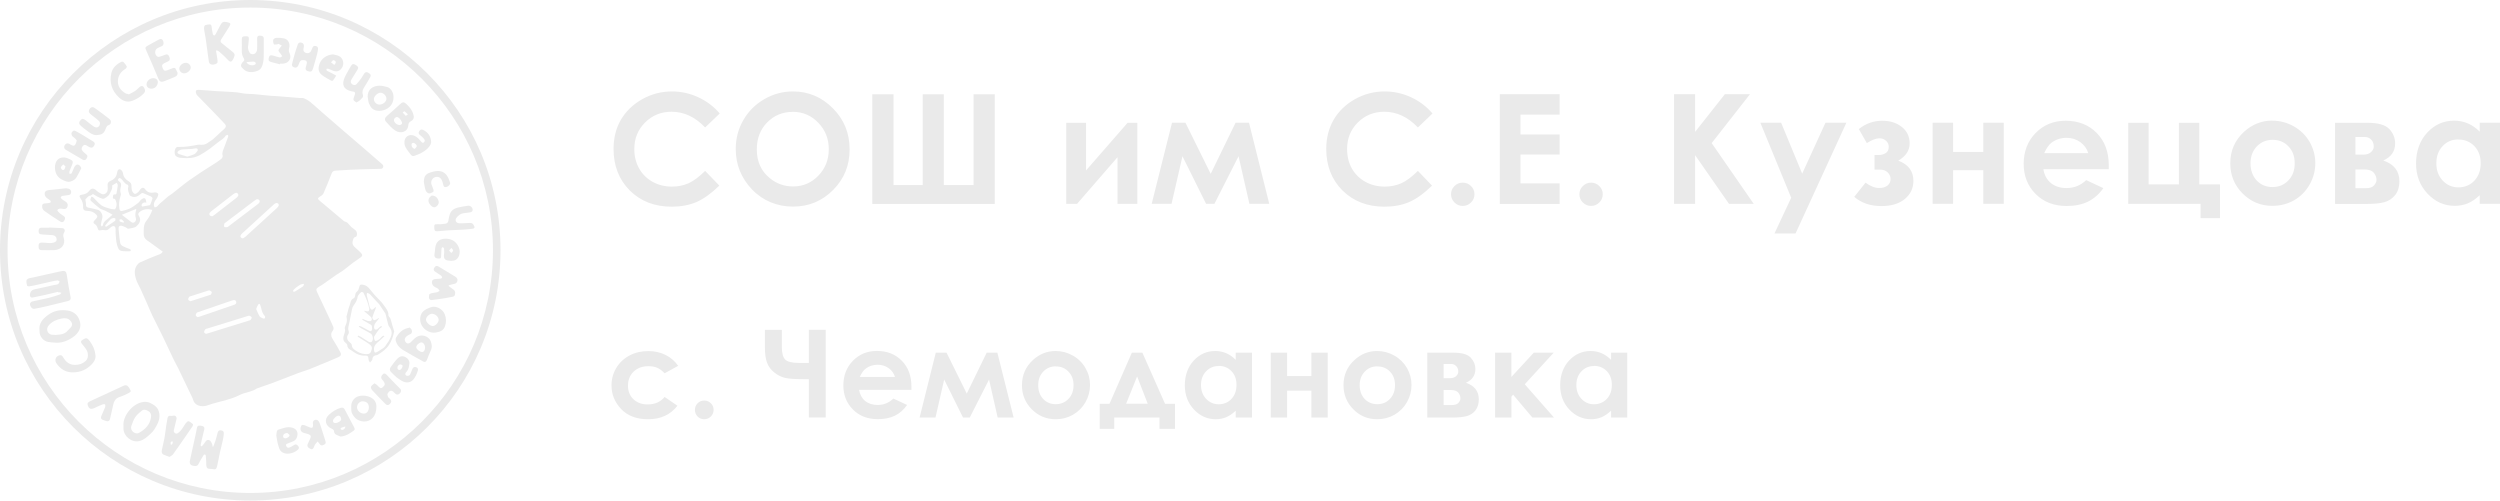 <?xml version="1.0" encoding="UTF-8"?>
<svg id="_Слой_2" data-name="Слой 2" xmlns="http://www.w3.org/2000/svg" viewBox="0 0 327.56 65.59">
  <defs>
    <style>
      .cls-1 {
        fill: #eaeaea;
        stroke-width: 0px;
      }
    </style>
  </defs>
  <g id="_Слой_1-2" data-name="Слой 1">
    <g>
      <path class="cls-1" d="M32.79.99c17.54,0,31.8,14.27,31.8,31.8s-14.27,31.8-31.8,31.8S.99,50.33.99,32.79,15.26.99,32.79.99M32.79,0C14.68,0,0,14.68,0,32.79s14.68,32.79,32.79,32.79,32.79-14.68,32.79-32.79S50.9,0,32.79,0h0Z"/>
      <path class="cls-1" d="M94.3,14.87l-1.91,1.83c-1.3-1.37-2.77-2.06-4.39-2.06-1.38,0-2.54.47-3.48,1.41-.94.94-1.41,2.09-1.41,3.47,0,.96.21,1.81.63,2.55.41.74,1,1.32,1.76,1.75.77.42,1.61.63,2.54.63.8,0,1.52-.15,2.18-.44.66-.3,1.38-.84,2.17-1.62l1.86,1.93c-1.07,1.04-2.07,1.75-3.01,2.16-.95.4-2.02.6-3.24.6-2.23,0-4.06-.71-5.48-2.12-1.42-1.42-2.13-3.24-2.13-5.45,0-1.43.32-2.71.96-3.82.66-1.11,1.58-2.01,2.79-2.69,1.21-.68,2.51-1.02,3.9-1.02,1.19,0,2.33.25,3.42.75,1.1.5,2.05,1.21,2.84,2.14ZM103.89,11.98c2.03,0,3.78.74,5.24,2.21,1.46,1.47,2.19,3.26,2.19,5.38s-.72,3.87-2.16,5.32c-1.44,1.45-3.19,2.18-5.25,2.18s-3.94-.75-5.37-2.24c-1.42-1.49-2.14-3.26-2.14-5.31,0-1.37.33-2.64,1-3.79.66-1.15,1.57-2.06,2.73-2.73,1.17-.68,2.42-1.02,3.76-1.02ZM103.86,14.66c-1.32,0-2.44.46-3.35,1.39-.9.92-1.35,2.1-1.35,3.53,0,1.59.57,2.85,1.71,3.77.88.72,1.9,1.08,3.04,1.08,1.3,0,2.4-.47,3.31-1.41s1.37-2.09,1.37-3.47-.46-2.52-1.38-3.47c-.91-.95-2.03-1.43-3.35-1.43ZM120.9,24.25v-11.9h2.76v11.9h3.9v-11.9h2.78v14.37h-16.05v-14.37h2.78v11.9h3.83ZM141.12,26.71h-1.42v-10.62h2.6v6.24l5.44-6.24h1.28v10.62h-2.6v-6.11l-5.3,6.11ZM158.63,22.78l3.26-6.7h1.76l2.65,10.62h-2.6l-1.42-6.23-3.16,6.23h-1.1l-3.09-6.23-1.43,6.23h-2.6l2.66-10.62h1.76l3.31,6.7ZM187.69,14.87l-1.91,1.83c-1.31-1.37-2.77-2.06-4.4-2.06-1.37,0-2.53.47-3.48,1.41-.93.94-1.4,2.09-1.4,3.47,0,.96.21,1.81.62,2.55.42.74,1.01,1.32,1.77,1.75.76.42,1.61.63,2.54.63.79,0,1.52-.15,2.18-.44.66-.3,1.38-.84,2.17-1.62l1.85,1.93c-1.06,1.04-2.06,1.75-3.01,2.16-.94.4-2.02.6-3.23.6-2.23,0-4.06-.71-5.49-2.12-1.42-1.42-2.13-3.24-2.13-5.45,0-1.43.33-2.71.97-3.82.65-1.11,1.58-2.01,2.78-2.69,1.21-.68,2.52-1.02,3.91-1.02,1.18,0,2.32.25,3.42.75s2.05,1.21,2.84,2.14ZM191.65,23.93c.43,0,.79.15,1.09.45.3.29.45.65.45,1.07s-.15.78-.45,1.08c-.3.3-.66.45-1.09.45s-.78-.15-1.08-.45c-.3-.3-.45-.66-.45-1.08s.15-.78.45-1.07c.3-.3.66-.45,1.08-.45ZM196.51,12.34h7.84v2.68h-5.13v2.6h5.13v2.63h-5.13v3.78h5.13v2.69h-7.84v-14.37ZM208.47,23.93c.42,0,.78.15,1.08.45.3.29.45.65.45,1.07s-.15.78-.45,1.08c-.3.3-.66.45-1.08.45s-.78-.15-1.08-.45c-.3-.3-.45-.66-.45-1.08s.15-.78.45-1.07c.3-.3.66-.45,1.08-.45ZM219.34,12.34h2.76v4.94l3.9-4.94h3.29l-5.02,6.41,5.51,7.96h-3.24l-4.44-6.38v6.38h-2.76v-14.37ZM230.65,16.08h2.72l2.76,6.67,3.05-6.67h2.74l-6.66,14.51h-2.76l2.19-4.68-4.04-9.83ZM245.61,22.21v-1.9h.52c.36,0,.67-.08.94-.25.27-.17.4-.44.4-.82,0-.33-.12-.59-.36-.8-.23-.21-.52-.32-.87-.32-.43,0-.98.21-1.64.63l-1.05-1.84c.91-.73,1.94-1.09,3.06-1.09,1.04,0,1.89.27,2.57.81.68.53,1.03,1.26,1.03,2.17s-.5,1.67-1.49,2.25c1.32.49,1.98,1.37,1.98,2.65,0,.95-.37,1.74-1.11,2.36s-1.77.94-3.07.94c-1.44,0-2.63-.4-3.57-1.21l1.48-1.86c.63.47,1.23.7,1.79.7.46,0,.82-.11,1.09-.32.26-.22.4-.5.4-.85s-.13-.62-.38-.87-.59-.37-1.03-.37h-.69ZM255.9,19.91h3.96v-3.83h2.68v10.62h-2.68v-4.4h-3.96v4.4h-2.68v-10.62h2.68v3.83ZM276.29,22.17h-8.56c.12.76.45,1.36.98,1.81.54.44,1.23.66,2.06.66,1,0,1.85-.35,2.57-1.04l2.25,1.05c-.56.79-1.23,1.38-2.02,1.77-.78.38-1.7.57-2.78.57-1.67,0-3.02-.52-4.07-1.57-1.05-1.05-1.57-2.37-1.57-3.96s.52-2.97,1.56-4.03c1.05-1.07,2.36-1.61,3.94-1.61,1.67,0,3.03.54,4.08,1.61,1.05,1.07,1.57,2.48,1.57,4.24v.51ZM273.61,20.07c-.17-.59-.52-1.07-1.04-1.45-.52-.37-1.11-.56-1.8-.56-.74,0-1.39.21-1.95.62-.35.26-.68.72-.98,1.38h5.77ZM278.85,26.71v-10.62h2.67v8.07h3.97v-8.07h2.67v8.07h2.71v4.42h-2.54v-1.87h-9.48ZM297.72,15.81c1.01,0,1.95.25,2.83.75.88.5,1.57,1.18,2.07,2.04.49.86.74,1.79.74,2.78s-.25,1.94-.75,2.81-1.17,1.56-2.03,2.05c-.86.49-1.81.73-2.85.73-1.52,0-2.82-.54-3.9-1.62-1.08-1.09-1.61-2.41-1.61-3.95,0-1.66.61-3.04,1.82-4.15,1.07-.96,2.3-1.45,3.68-1.45ZM297.76,18.32c-.82,0-1.51.29-2.07.87-.54.57-.82,1.31-.82,2.21s.27,1.67.81,2.25c.55.57,1.24.86,2.07.86s1.53-.29,2.08-.87c.56-.58.83-1.32.83-2.24s-.27-1.65-.82-2.22c-.54-.57-1.23-.86-2.08-.86ZM305.95,26.71v-10.62h4.26c1.4,0,2.35.28,2.86.83.5.55.75,1.17.75,1.87,0,1.04-.52,1.78-1.55,2.24,1.41.48,2.11,1.39,2.11,2.72,0,.72-.18,1.32-.55,1.8-.37.47-.85.78-1.42.94-.56.16-1.36.23-2.38.23h-4.08ZM308.62,20.26h1.03c.43,0,.77-.11,1-.32.24-.22.37-.47.37-.73,0-.4-.12-.71-.35-.93-.22-.22-.49-.33-.81-.33h-.34s-.9,0-.9,0v2.3ZM308.62,24.66h1.34c.52,0,.89-.12,1.09-.36.22-.25.33-.49.33-.72,0-.34-.12-.66-.36-.95-.24-.29-.67-.43-1.28-.43h-1.12v2.46ZM324.9,16.08h2.66v10.62h-2.66v-1.12c-.52.49-1.04.85-1.57,1.07-.52.21-1.09.32-1.7.32-1.37,0-2.56-.53-3.56-1.59-1.01-1.07-1.51-2.39-1.51-3.97s.49-2.99,1.46-4.03c.97-1.05,2.15-1.57,3.53-1.57.64,0,1.24.12,1.8.36.56.24,1.08.6,1.55,1.08v-1.17ZM322.1,18.27c-.83,0-1.52.29-2.06.88-.55.58-.82,1.32-.82,2.24s.27,1.67.83,2.27c.56.59,1.24.89,2.06.89s1.53-.29,2.09-.87c.55-.59.83-1.35.83-2.29s-.28-1.67-.83-2.25c-.56-.57-1.25-.86-2.1-.86ZM88.86,47.93l-1.78.98c-.33-.35-.66-.59-.99-.73-.32-.14-.7-.2-1.14-.2-.79,0-1.44.24-1.94.72-.48.47-.73,1.08-.73,1.83s.24,1.32.71,1.77c.48.46,1.1.69,1.87.69.95,0,1.69-.33,2.22-.98l1.68,1.15c-.91,1.18-2.19,1.77-3.85,1.77-1.5,0-2.67-.44-3.52-1.33-.84-.89-1.27-1.92-1.27-3.11,0-.82.21-1.58.62-2.27.41-.69.99-1.24,1.72-1.63.74-.4,1.57-.59,2.48-.59.84,0,1.6.17,2.27.51.67.33,1.22.81,1.65,1.43ZM92.27,52.48c.34,0,.63.12.87.36.24.23.36.52.36.86s-.12.63-.36.87c-.24.24-.53.36-.87.36s-.63-.12-.87-.36c-.23-.24-.35-.53-.35-.87s.12-.62.35-.86c.24-.24.53-.36.87-.36ZM105.98,49.68h-.73c-1.06,0-1.84-.05-2.35-.16-.5-.11-.97-.34-1.43-.7-.46-.36-.78-.79-.97-1.3-.19-.51-.28-1.18-.28-2.02v-2.28h2.22v2.24c0,.78.14,1.33.42,1.63s.88.46,1.79.46h1.33v-4.34h2.21v11.49h-2.21v-5.03ZM119.41,51.08h-6.85c.1.6.36,1.09.79,1.45.43.35.98.53,1.65.53.79,0,1.48-.28,2.05-.84l1.8.84c-.45.64-.98,1.11-1.61,1.41-.62.3-1.37.45-2.23.45-1.33,0-2.42-.42-3.25-1.26-.84-.84-1.26-1.9-1.26-3.16s.41-2.37,1.25-3.23c.84-.86,1.89-1.29,3.15-1.29,1.33,0,2.42.43,3.26,1.29.84.85,1.26,1.98,1.26,3.39v.41ZM117.27,49.4c-.14-.47-.42-.86-.83-1.16-.42-.3-.9-.45-1.44-.45-.6,0-1.12.17-1.56.5-.29.21-.55.58-.79,1.1h4.62ZM126.67,51.57l2.61-5.36h1.4l2.13,8.5h-2.09l-1.13-4.98-2.53,4.98h-.88l-2.47-4.98-1.14,4.98h-2.08l2.12-8.5h1.41l2.65,5.36ZM138.31,45.99c.8,0,1.55.2,2.26.6.71.4,1.26.95,1.65,1.63.4.69.6,1.43.6,2.23s-.2,1.55-.6,2.25c-.4.7-.94,1.24-1.63,1.64-.69.39-1.44.59-2.27.59-1.22,0-2.26-.43-3.13-1.3-.86-.87-1.29-1.92-1.29-3.16,0-1.33.49-2.43,1.46-3.32.86-.77,1.84-1.16,2.95-1.16ZM138.34,48c-.66,0-1.21.23-1.66.7-.43.46-.65,1.05-.65,1.77s.21,1.34.65,1.8c.43.46.99.69,1.65.69s1.22-.23,1.67-.7c.44-.46.66-1.06.66-1.79s-.22-1.32-.66-1.77c-.43-.46-.98-.69-1.66-.69ZM145.99,54.71v1.48h-1.9v-3.28h1.28l2.93-6.7h1.38l2.97,6.7h1.3v3.28h-2.03v-1.48h-5.93ZM150.38,52.9l-1.39-3.58-1.44,3.58h2.83ZM161.91,46.21h2.13v8.5h-2.13v-.9c-.42.4-.84.68-1.26.86-.41.17-.87.26-1.36.26-1.1,0-2.05-.42-2.85-1.27-.8-.85-1.2-1.91-1.2-3.18s.39-2.39,1.16-3.23c.78-.84,1.72-1.26,2.83-1.26.51,0,.99.1,1.44.29.45.19.86.48,1.24.87v-.94ZM159.67,47.96c-.66,0-1.21.23-1.65.7-.44.46-.66,1.06-.66,1.79s.23,1.34.67,1.81c.45.47,1,.71,1.65.71s1.23-.23,1.67-.7c.44-.47.66-1.08.66-1.84s-.22-1.34-.66-1.8c-.44-.46-1-.69-1.68-.69ZM168.64,49.27h3.18v-3.06h2.14v8.5h-2.14v-3.52h-3.18v3.52h-2.14v-8.5h2.14v3.06ZM180.43,45.99c.81,0,1.56.2,2.26.6.71.4,1.26.95,1.66,1.63.39.69.59,1.43.59,2.23s-.2,1.55-.6,2.25c-.4.7-.94,1.24-1.63,1.64-.68.39-1.44.59-2.27.59-1.22,0-2.26-.43-3.12-1.3-.86-.87-1.29-1.92-1.29-3.16,0-1.33.48-2.43,1.46-3.32.85-.77,1.83-1.16,2.94-1.16ZM180.46,48c-.66,0-1.21.23-1.65.7-.44.46-.66,1.05-.66,1.77s.22,1.34.65,1.8c.44.46.99.69,1.66.69s1.22-.23,1.66-.7c.44-.46.66-1.06.66-1.79s-.21-1.32-.65-1.77c-.43-.46-.99-.69-1.67-.69ZM187.01,54.71v-8.5h3.42c1.12,0,1.88.22,2.28.66.4.44.6.93.6,1.49,0,.83-.41,1.42-1.24,1.79,1.13.39,1.69,1.11,1.69,2.18,0,.58-.15,1.06-.44,1.44-.3.38-.68.62-1.14.75-.45.12-1.09.19-1.9.19h-3.27ZM189.15,49.55h.82c.35,0,.62-.09.81-.26.19-.18.29-.37.29-.59,0-.32-.1-.57-.28-.74-.18-.18-.4-.27-.65-.27h-.27s-.72,0-.72,0v1.84ZM189.15,53.07h1.07c.42,0,.71-.1.88-.29.17-.2.25-.39.25-.58,0-.28-.09-.53-.28-.76-.19-.23-.53-.34-1.03-.34h-.89v1.97ZM195.89,46.21h2.14v3.18l2.93-3.18h2.61l-3.79,4.14,3.83,4.36h-2.83l-2.53-3-.22.27v2.73h-2.14v-8.5ZM211.09,46.21h2.12v8.5h-2.12v-.9c-.42.4-.84.68-1.26.86-.42.17-.87.26-1.36.26-1.1,0-2.05-.42-2.85-1.27-.8-.85-1.2-1.91-1.2-3.18s.38-2.39,1.16-3.23c.78-.84,1.72-1.26,2.83-1.26.51,0,.99.1,1.44.29.44.19.86.48,1.24.87v-.94ZM208.85,47.96c-.66,0-1.21.23-1.65.7-.44.46-.66,1.06-.66,1.79s.22,1.34.67,1.81c.44.47.99.71,1.64.71s1.23-.23,1.68-.7c.44-.47.66-1.08.66-1.84s-.22-1.34-.66-1.8c-.45-.46-1.01-.69-1.68-.69Z"/>
      <g>
        <path class="cls-1" d="M21.35,32.99c-.55-.4-1.1-.8-1.65-1.2-.15-.1-.3-.19-.44-.3-.28-.21-.44-.48-.43-.85.01-.52-.05-1.05.23-1.53.12-.2.28-.38.41-.58.13-.21.23-.43.34-.66.06-.12.1-.24.15-.37-.56-.16-1.09-.13-1.58.21-.24.16-.34.34-.18.59.37.56.04,1.01-.3,1.33-.25.24-.72.27-1.1.34-.1.02-.23-.16-.36-.2-.23-.09-.5-.24-.7-.19-.26.07-.21.4-.18.63.05.54.09,1.08.19,1.61.08.42.51.49.83.65.15.07.32.11.47.18.05.03.1.11.1.17,0,.03-.09.1-.14.1-.36,0-.73.02-1.08-.04-.41-.07-.5-.49-.59-.79-.14-.47-.14-.99-.19-1.49-.02-.2.01-.4,0-.6-.03-.38-.25-.49-.57-.27-.1.07-.2.15-.29.24-.18.2-.39.23-.65.18-.14-.03-.3-.02-.44.02-.19.06-.31.02-.37-.17-.08-.28-.19-.53-.46-.68-.16-.09-.14-.24-.04-.37.11-.14.26-.26.36-.41.05-.07.08-.21.04-.27-.32-.45-.77-.63-1.31-.64-.38,0-.55-.16-.53-.53.02-.41-.1-.76-.33-1.09-.23-.33-.16-.46.23-.51.37-.05.69-.2.92-.51.27-.36.58-.36.91-.04.21.2.47.36.74.48.27.11.64-.11.72-.41.05-.18.06-.39.03-.58-.06-.43.05-.61.47-.79.49-.2.72-.62.79-1.12.03-.21.12-.34.3-.36.1,0,.23.12.31.21.07.09.13.22.14.33.06.49.34.81.75,1.05.25.15.38.34.36.65-.01.21.02.44.1.63.06.15.21.34.34.36.14.02.32-.13.45-.24.11-.09.17-.25.27-.36.21-.24.44-.27.62-.02.33.48.76.53,1.28.43.13-.03.32.05.42.15.06.06.01.26-.03.37-.06.15-.14.29-.24.41-.24.3-.37.62-.19,1.02.36.02.48-.32.7-.49.14-.12.28-.24.42-.36.16-.14.32-.28.48-.42.06-.05.11-.11.17-.15.18-.13.36-.24.54-.37.54-.42,1.07-.85,1.61-1.28.19-.15.39-.3.59-.44.53-.37,1.07-.74,1.61-1.1.56-.37,1.14-.73,1.71-1.09.31-.2.62-.4.9-.63.11-.09.23-.3.2-.41-.13-.43.07-.77.21-1.14.17-.45.34-.89.5-1.35.03-.07,0-.17-.02-.26-.09.02-.17.04-.26.07,0,0-.02,0-.02.02-.24.38-.61.59-.96.84-.39.28-.75.61-1.14.89-.41.29-.84.58-1.28.82-.34.18-.71.32-1.09.37-.48.06-.97.04-1.46,0-.2-.01-.42-.1-.59-.22-.28-.2-.23-.97.06-1.16.06-.04.14-.05.21-.05.87.04,1.72-.12,2.57-.28.14-.03.29-.02.43,0,.41.04.73-.12,1.04-.36.15-.12.34-.2.49-.33.36-.31.69-.64,1.04-.96.17-.16.35-.3.51-.46.23-.24.23-.43,0-.67-.4-.42-.8-.85-1.21-1.27-.77-.79-1.54-1.58-2.31-2.37-.07-.07-.15-.16-.18-.25-.04-.13-.09-.3-.04-.41.03-.08.22-.13.34-.12.74.04,1.48.11,2.21.16.37.03.74.03,1.11.06.77.07,1.55.04,2.32.21.51.12,1.06.09,1.59.13.73.07,1.47.16,2.2.22.38.03.76.03,1.14.07.87.07,1.74.15,2.61.22.2.02.42-.04.6.03.29.11.58.27.82.46.52.42,1,.88,1.5,1.31.99.86,1.99,1.72,2.98,2.58.79.68,1.59,1.35,2.38,2.04.85.73,1.7,1.46,2.54,2.2.13.12.27.24.18.46-.09.22-.27.2-.45.2-.76.02-1.53.04-2.29.06-.52.02-1.05.03-1.57.06-.66.03-1.31.07-1.97.12-.23.02-.38.14-.47.38-.34.88-.69,1.75-1.07,2.61-.08.18-.29.31-.47.42-.3.19-.32.28-.03.52.5.41.99.83,1.48,1.24.51.43,1.01.86,1.52,1.28.1.08.21.2.32.22.29.05.43.26.6.46.16.19.35.37.56.5.35.23.5.52.38.91-.02.06-.09.13-.15.14-.27.06-.3.27-.36.48-.17.53.18.8.51,1.09.2.18.4.35.58.55.2.22.18.39-.06.56-.34.25-.7.48-1.04.73-.42.32-.82.66-1.25.98-.28.21-.6.37-.89.57-.63.43-1.24.88-1.87,1.32-.15.1-.31.18-.46.28-.33.22-.36.32-.2.67.54,1.14,1.08,2.28,1.61,3.42.17.37.33.74.5,1.1.1.22.04.42-.1.6-.23.3-.2.66,0,.98.37.58.71,1.18,1.04,1.78.15.28.07.49-.23.63-.79.35-1.59.67-2.39,1-.49.2-.98.42-1.48.61-.48.18-.98.31-1.46.5-1.12.42-2.23.87-3.35,1.29-.64.24-1.3.45-1.94.68-.03,0-.06.01-.08.03-.69.48-1.55.49-2.28.87-1.11.57-2.34.78-3.53,1.13-.28.08-.55.19-.83.27-.67.17-1.38-.02-1.65-.58-.07-.14-.09-.3-.16-.44-.25-.52-.5-1.04-.75-1.56-.36-.75-.71-1.51-1.08-2.26-.21-.43-.45-.84-.66-1.27-.45-.93-.87-1.87-1.32-2.8-.47-.98-.98-1.94-1.45-2.91-.26-.55-.48-1.11-.73-1.67-.26-.59-.52-1.18-.79-1.77-.2-.44-.47-.85-.61-1.31-.19-.61-.29-1.24.11-1.83.1-.15.25-.31.41-.38.73-.33,1.46-.64,2.21-.93.27-.11.57-.14.77-.49ZM19.18,26.57c-.27-.14-.6.04-.64.34,0,.05.07.16.1.15.33-.05.65-.11.97-.17.03,0,.07-.05.08-.08.1-.27.22-.54.29-.82.02-.07-.12-.21-.22-.26-.27-.13-.57-.21-.83-.35-.2-.11-.32-.14-.5.03-.29.27-.63.47-1.05.37-.15-.04-.38-.13-.41-.24-.09-.33-.29-.66-.16-1.04.03-.08-.02-.28-.08-.29-.42-.12-.56-.54-.86-.78-.07-.05-.17-.13-.23-.1-.08.03-.16.13-.19.21-.02.05.05.15.11.19.29.2.36.36.28.71-.07.29-.14.58-.02.89.04.1.01.25-.03.36-.17.55-.25,1.1-.14,1.68.04.23.15.31.35.27.24-.05.47-.13.7-.2.38-.12.7-.33,1.02-.57.22-.17.47-.3.63-.55.08-.14.24-.24.39-.32.16-.08.31-.03.36.16.04.13.05.27.08.42ZM14.73,28.12c-.33-.18-.63-.36-.94-.51-.24-.12-.52-.16-.72-.31-.4-.29-.77-.64-1.14-.97-.05-.04-.1-.12-.09-.17.03-.14.09-.27.14-.4.09.04.2.06.26.13.37.35.69.77,1.1,1.05.35.23.8.31,1.22.44.14.04.3.03.51.04.26-.36.26-.78.07-1.22-.03-.06-.09-.15-.14-.15-.29.01-.2-.21-.19-.34,0-.15.06-.28.27-.23.05.01.16-.04.17-.08.07-.36.14-.72.18-1.09.01-.11-.08-.23-.12-.37-.21.12-.38.21-.54.31-.04.02-.08.07-.08.1.08.44-.21.75-.36,1.11-.08.19-.67.64-.87.59-.24-.06-.46-.17-.68-.28-.22-.11-.43-.25-.6-.35-.15.09-.24.2-.34.21-.32.03-.43.31-.63.47-.04.03-.01.14,0,.21.02.16.07.32.06.47-.02.24.05.37.29.42.42.09.84.17,1.26.29.41.12.69.69.58,1.1-.08.29-.14.59-.19.88,0,.06.09.14.13.21.05-.05.13-.1.14-.16.04-.26.15-.46.36-.62.3-.23.58-.49.9-.76ZM31.86,31.22c.07-.05.21-.12.32-.22,1.36-1.24,2.72-2.48,4.08-3.72.28-.26.34-.44.19-.6-.15-.15-.34-.11-.62.15-1.36,1.24-2.72,2.48-4.07,3.72-.08.08-.17.16-.22.26-.11.21.04.42.33.42ZM26.99,43.74c.15-.04.24-.06.33-.09,1.74-.54,3.48-1.08,5.22-1.62.1-.03.22-.05.29-.12.08-.09.17-.24.14-.33-.03-.09-.18-.18-.29-.21-.1-.02-.22.03-.33.07-1.71.53-3.42,1.06-5.14,1.59-.11.03-.25.05-.32.13-.08.09-.16.25-.15.36.01.09.17.16.24.23ZM33.66,26.09c-.06.04-.18.1-.29.18-1.26.95-2.52,1.9-3.78,2.86-.07.05-.17.1-.19.17-.04.13-.08.31-.02.41.04.07.25.07.38.06.06,0,.13-.08.19-.12,1.27-.96,2.54-1.92,3.8-2.88.09-.07.18-.15.24-.24.12-.21-.03-.44-.33-.43ZM25.87,41.55c.11-.02.16-.02.21-.04,1.54-.53,3.08-1.05,4.62-1.58.19-.07.31-.21.24-.42-.07-.21-.25-.21-.43-.17-.06.01-.11.03-.16.05-1.45.5-2.9.99-4.35,1.49-.08.03-.19.05-.23.11-.07.1-.15.24-.12.34.02.1.17.17.23.22ZM27.81,28.34c.06-.04.18-.1.28-.18.95-.73,1.89-1.47,2.84-2.2.3-.23.37-.42.23-.59-.13-.17-.32-.14-.63.1-.94.73-1.88,1.45-2.81,2.18-.09.07-.18.15-.24.24-.13.21.02.45.33.44ZM24.55,20.52c.32-.11.64-.18.91-.32.18-.09.3-.29.43-.46.04-.05.02-.2-.03-.25-.04-.05-.16-.06-.25-.05-.15.01-.3.06-.44.07-.44.03-.88.03-1.32.07-.16.02-.33.1-.46.19-.2.14-.18.32.05.41.36.13.73.23,1.11.34ZM24.89,39.46c.09,0,.11,0,.13-.01.85-.27,1.69-.54,2.54-.82.04-.01.08-.03.09-.06.04-.1.12-.23.09-.3-.04-.09-.16-.18-.27-.21-.09-.03-.21.02-.3.05-.71.23-1.42.45-2.13.68-.09.03-.21.05-.26.11-.07.1-.14.24-.12.34.02.1.17.16.23.21ZM15.96,28.14c.41.32.83.65,1.26.97.07.05.18.09.25.07.32-.09.42-.39.31-.7-.06-.18-.05-.4-.03-.59.01-.15.08-.3.12-.44-.02-.02-.04-.04-.07-.06-.62.26-1.25.51-1.85.76ZM33.57,40.5c.15.32.26.66.45.95.09.14.32.21.49.29.05.02.19-.02.21-.07.03-.07.03-.2-.01-.25-.28-.29-.4-.64-.48-1.02-.03-.15-.09-.29-.13-.43-.06-.24-.21-.15-.28-.05-.11.16-.16.35-.26.58ZM13.88,29.72s.08-.04.11-.06c.36-.23.72-.46,1.07-.71.06-.04.09-.19.07-.28-.02-.06-.16-.12-.23-.11-.14.03-.31.07-.41.17-.25.25-.47.53-.69.8-.02.02-.01.09,0,.12.01.03.06.04.08.06ZM39.82,37.25s-.03-.05-.04-.07c-.15.04-.3.05-.43.12-.2.11-.38.24-.56.38-.13.1-.25.21-.35.33-.04.04-.02.13-.02.2.07,0,.15.02.2,0,.36-.22.72-.44,1.07-.68.07-.05.09-.17.14-.26ZM16.2,29.17s.03-.07.05-.11c-.1-.11-.19-.24-.32-.31-.06-.04-.18,0-.28.02.02.09,0,.23.06.26.15.07.32.1.49.15Z"/>
        <path class="cls-1" d="M7.59,38.24c-.56.13-1.11.27-1.67.4-.54.12-1.08.23-1.63.34-.26.05-.4-.12-.37-.39.06-.46.32-.64.76-.72.79-.14,1.58-.35,2.37-.52.18-.04.39-.04.55-.12.11-.05.15-.23.22-.35-.1-.05-.2-.15-.29-.14-.29.03-.57.1-.86.16-.67.15-1.34.31-2.01.46-.28.06-.57.12-.86.16-.08.01-.24-.04-.25-.09-.06-.22-.12-.47-.08-.69.02-.11.21-.25.35-.28,1.31-.3,2.62-.59,3.93-.87.12-.03.24-.04.36-.07.39-.09.58.06.63.45.07.52.16,1.04.25,1.56.08.47.18.94.26,1.41.05.26-.05.43-.34.5-.93.22-1.85.46-2.78.68-.54.13-1.08.24-1.63.34-.12.02-.29-.05-.37-.14-.11-.13-.21-.31-.21-.48,0-.11.15-.3.27-.33.73-.18,1.47-.3,2.2-.48.49-.12.97-.28,1.45-.45.08-.03.14-.14.21-.21-.09-.03-.19-.06-.28-.08-.06-.01-.11,0-.17,0,0-.02,0-.03-.01-.05Z"/>
        <path class="cls-1" d="M51.65,43.41c-.13.62-.31,1.2-.66,1.75-.39.6-.93.99-1.53,1.34-.07.04-.16.04-.25.06-.26.06-.41.23-.42.5,0,.03.01.07,0,.08-.1.12-.21.25-.31.37-.07-.13-.18-.26-.19-.4-.03-.45-.09-.54-.55-.52-.53.03-.98-.19-1.4-.47-.13-.09-.26-.2-.4-.27-.27-.13-.43-.31-.44-.63,0-.11-.13-.23-.22-.3-.29-.23-.33-.44-.28-.78.06-.36.3-.69.18-1.09-.03-.11.03-.26.08-.37.17-.35.25-.71.15-1.1-.03-.1.02-.22.05-.33.11-.41.19-.84.35-1.23.13-.34.1-.78.56-.95.09-.04.16-.25.17-.39.02-.21.08-.36.26-.5.14-.12.22-.34.26-.53.09-.36.16-.4.53-.34.39.07.64.29.88.6.4.52.84,1.01,1.31,1.47.28.27.53.63.76.96.18.27.38.58.35.97-.01.13.2.27.26.42.1.27.16.56.24.84.06.21.13.41.19.62.03.08.05.16.07.23ZM46.86,44.1s.04-.09.07-.13c.11.05.23.09.33.15.36.23.71.47,1.08.68.09.05.29.05.35,0,.27-.25.19-.91-.12-1.1-.4-.24-.82-.45-1.23-.68-.12-.07-.22-.15-.33-.23.01-.03.02-.06.04-.09.09.03.2.04.28.08.3.16.6.32.9.48.16.09.36.22.48.02.08-.14.03-.37.01-.56,0-.07-.09-.15-.16-.19-.31-.19-.64-.37-.95-.55-.05-.03-.1-.07-.15-.11.02-.03.04-.07.06-.1.21.09.41.21.62.27.15.04.39.07.48-.02.19-.17.08-.38-.08-.54-.21-.2-.43-.37-.65-.56-.07-.06-.14-.13-.21-.19.12-.02.19.02.26.03.12.02.3.06.35,0,.08-.08.11-.26.08-.37-.07-.34-.17-.68-.29-1-.13-.35-.29-.69-.46-1.03-.03-.06-.15-.11-.23-.11-.12,0-.51.47-.52.59-.06.45-.27.83-.54,1.19-.1.13-.17.29-.2.45-.12.55-.22,1.1-.33,1.64-.05.24-.11.47-.15.71-.02.14-.05.3,0,.42.09.24.08.43-.07.64-.19.26-.09.67.15.87.15.13.37.31.37.47,0,.34.21.48.43.65.38.28.79.46,1.27.51.39.04.67,0,.79-.29.14-.35.26-.64-.12-.94-.16-.13-.33-.25-.51-.36-.37-.24-.74-.47-1.11-.7ZM50.31,43.99s.03.05.05.07c-.16.15-.33.31-.49.46-.41.39-.97.67-.86,1.39.04.28.1.35.36.23.18-.08.33-.21.5-.31.3-.17.58-.35.74-.67.08-.16.22-.29.31-.44.42-.74.61-1.24.05-1.95-.09-.12-.12-.29-.16-.44-.1-.4-.2-.81-.3-1.22,0-.02-.02-.03-.03-.05-.26-.4-.53-.8-.8-1.2-.05-.08-.14-.14-.2-.21-.27-.3-.55-.59-.82-.89-.09-.1-.17-.2-.28-.28-.08-.06-.2-.07-.3-.1,0,.12-.05.24-.02.35.1.43.22.86.33,1.28.03.12.04.25.1.35.05.09.14.21.23.22.08.01.19-.08.28-.15.07-.05.12-.13.18-.19.03.01.05.03.08.04-.03.1-.06.2-.1.3-.13.33-.27.66-.37,1-.03.1.08.27.17.35.06.05.22-.01.33-.06.11-.05.21-.13.31-.2.02.02.03.04.05.06-.11.14-.21.29-.33.42-.2.22-.33.46-.31.77.02.24.17.3.35.25.1-.03.19-.15.28-.22.1-.08.2-.16.3-.24.04.04.07.09.11.13-.12.09-.27.16-.36.28-.23.31-.46.62-.65.95-.11.19.05.63.18.61.18-.02.36-.14.51-.25.12-.09.2-.23.31-.33.07-.06.17-.08.26-.12Z"/>
        <path class="cls-1" d="M27.94,58.52c.09-.25.2-.49.28-.74.11-.35.2-.7.29-1.06.06-.23.17-.38.44-.34.3.05.4.17.37.49-.02.26-.06.53-.12.78-.12.57-.27,1.13-.4,1.7-.12.57-.22,1.15-.35,1.71-.11.45-.2.48-.67.39-.25-.04-.57.04-.69-.22-.1-.21-.05-.48-.07-.72-.02-.27-.03-.55-.06-.82,0-.05-.05-.13-.1-.14-.05-.01-.14.02-.17.06-.15.24-.3.48-.44.73-.08.13-.15.26-.21.4-.11.28-.32.35-.59.31-.26-.04-.51-.09-.58-.39-.03-.11,0-.24.02-.35.25-1.14.5-2.27.75-3.41.07-.3.1-.61.18-.91.02-.09.13-.21.21-.22.17-.02.36,0,.52.06.2.07.27.22.21.46-.17.66-.32,1.33-.47,2-.01.06.04.13.05.2.07-.04.16-.06.21-.12.14-.17.27-.36.4-.55.13-.19.35-.22.51-.13.14.08.23.27.31.43.06.12.06.26.09.4.03,0,.07,0,.1.01Z"/>
        <path class="cls-1" d="M7.16,44.89c-.29-.03-.59-.03-.87-.09-.64-.13-1.11-.73-1.11-1.38,0-.03,0-.06,0-.09-.13-.95.4-1.53,1.1-2.05.77-.58,1.64-.72,2.53-.6.69.09,1.26.44,1.56,1.15.43,1.03-.04,1.82-.83,2.36-.72.49-1.49.79-2.38.7ZM7.16,43.88s0,.01,0,.02c.25-.03.51-.04.76-.08.38-.05.72-.2.97-.52.1-.12.22-.22.32-.33.31-.31.31-.62.01-.95-.31-.34-.68-.37-1.12-.29-.66.13-1.25.37-1.7.88-.42.47-.22,1.14.38,1.25.12.02.25,0,.37,0Z"/>
        <path class="cls-1" d="M16.18,55.81c-.14-1.17,1.09-2.97,2.65-3.15.56-.07,1.08.2,1.53.56.6.47.67,1.47.33,2.19-.26.56-.56,1.1-1.04,1.5-.42.36-.8.74-1.39.88-1.01.24-2.07-.64-2.08-1.61,0-.12,0-.25,0-.37ZM18.02,56.78s.12-.02.2-.07c.83-.46,1.44-1.09,1.57-2.07.04-.28-.03-.57-.31-.75-.28-.18-.6-.31-.89-.09-.32.25-.64.53-.87.86-.23.34-.37.76-.51,1.16-.16.47.23.98.8.97Z"/>
        <path class="cls-1" d="M28.3,6.64c.06.34.12.68.17,1.03.02.17.05.34.03.51-.02.17-.47.33-.76.28-.23-.04-.35-.19-.38-.43-.05-.43-.12-.86-.18-1.29-.07-.54-.14-1.08-.22-1.63-.05-.36-.13-.72-.19-1.08-.03-.16-.05-.32-.03-.48.01-.1.09-.24.17-.26.18-.06.38-.09.57-.09.16,0,.22.1.24.28.03.34.1.67.17,1,.01.07.1.15.16.17.05.01.14-.07.18-.13.22-.4.43-.81.64-1.22.21-.4.39-.5.82-.41.57.11.61.21.29.7-.34.52-.67,1.05-1,1.57-.11.17-.12.34.06.48.46.37.91.75,1.37,1.1.36.27.4.43.22.84-.3.68-.49.59-.89.15-.32-.36-.7-.68-1.06-1-.08-.07-.2-.09-.31-.13-.03.02-.06.04-.08.06Z"/>
        <path class="cls-1" d="M22.18,59.85c-.29-.11-.54-.18-.76-.29-.25-.12-.26-.37-.21-.6.1-.52.24-1.04.34-1.57.1-.54.15-1.08.23-1.62.05-.34.11-.67.17-1,.04-.21.18-.33.39-.28.27.06.66-.23.79.24.03.12-.03.27-.06.4-.1.42-.21.84-.3,1.26-.06.26.25.52.48.39.21-.12.4-.31.55-.51.2-.26.34-.56.54-.82.09-.12.28-.29.37-.26.21.07.39.23.56.38.04.04,0,.2-.04.28-.3.45-.62.9-.93,1.35-.54.78-1.08,1.57-1.64,2.34-.1.14-.3.21-.45.32ZM22.63,57.84c-.28,0-.32.07-.24.45.24-.06.25-.24.24-.45Z"/>
        <path class="cls-1" d="M53.67,42.9c.1.12.25.22.28.35.05.18.06.4-.17.52-.18.09-.37.17-.51.29-.11.1-.24.27-.24.41,0,.24.14.48.38.53.13.03.33-.08.43-.18.36-.35.66-.74,1.2-.84.55-.1,1.19.2,1.39.72.16.42.22.82,0,1.25-.19.39-.33.81-.5,1.22-.11.26-.28.32-.53.17-.88-.5-1.78-.98-2.64-1.51-.45-.28-.8-.7-.92-1.25-.02-.11,0-.26.05-.35.35-.58.79-1.06,1.48-1.23.07-.02.15-.03.22-.05.02-.01.05-.03.07-.04ZM55.7,45.55c0-.36-.23-.68-.49-.69-.23-.01-.71.37-.67.66.03.24.46.6.78.6.22,0,.37-.24.37-.57Z"/>
        <path class="cls-1" d="M23.26,9.56c.02.35-.2.44-.39.53-.45.2-.9.38-1.36.55-.4.16-.6.06-.77-.35-.23-.57-.47-1.13-.71-1.69-.29-.67-.59-1.33-.87-1.99-.16-.37-.15-.43.2-.63.48-.28.97-.53,1.46-.8.2-.11.39-.12.51.1.17.29.12.64-.1.75-.2.1-.42.18-.61.29-.39.22-.38.86,0,1.09.07.04.18.06.26.03.26-.08.52-.16.77-.27.2-.09.35-.05.46.13.18.29.19.57.01.68-.18.11-.39.2-.58.29-.31.15-.37.33-.23.65.15.36.29.41.63.28.25-.1.51-.21.77-.3.08-.02.23,0,.27.06.12.21.21.44.29.59Z"/>
        <path class="cls-1" d="M34.56,6.42c-.02.7.07,1.49-.22,2.24-.11.3-.3.5-.58.61-.46.19-.95.25-1.41.08-.25-.09-.48-.3-.66-.5-.22-.24-.07-.56.17-.77.17-.15.19-.27.07-.46-.2-.32-.27-.67-.25-1.06.02-.47,0-.94,0-1.41,0-.32.11-.4.52-.4.35,0,.42.06.4.39-.02.35-.06.69-.11,1.04-.03.27.18.78.37.87.42.19.82-.12.83-.65.01-.45.02-.9,0-1.35-.01-.27.12-.39.34-.38.34,0,.54.1.53.4-.01.42,0,.84,0,1.34ZM32.3,8.14c.1.3.6.5.98.38.15-.05.29-.13.22-.29-.04-.08-.2-.16-.3-.16-.3,0-.6.05-.9.07Z"/>
        <path class="cls-1" d="M8.81,24.7c.41,0,.64.35.44.72-.04.07-.16.12-.26.13-.27.05-.54.07-.81.12-.09.02-.22.11-.22.17,0,.09.08.2.16.26.11.1.25.16.38.25.21.14.4.28.37.58-.03.29-.18.46-.47.46-.08,0-.17-.03-.25-.04-.24-.03-.51-.05-.63.19-.03.07.19.3.33.42.15.13.33.22.49.34.23.16.24.33.07.62-.14.25-.36.21-.53.1-.7-.44-1.39-.9-2.07-1.38-.14-.1-.26-.3-.28-.46-.06-.4.08-.53.49-.54.16,0,.32-.03.47-.06.06-.01.16-.07.16-.12,0-.07-.04-.17-.09-.22-.15-.12-.34-.21-.48-.34-.1-.1-.19-.25-.21-.39-.07-.36.09-.56.59-.61.69-.06,1.37-.15,2.06-.22.09-.01.19,0,.29,0Z"/>
        <path class="cls-1" d="M58.79,37.47c.16.12.3.26.47.36.33.2.44.39.35.78-.07.3-.36.27-.57.32-.44.1-.89.16-1.33.23-.39.06-.78.11-1.18.16-.06,0-.14-.02-.19-.06-.22-.18-.12-.43-.11-.64,0-.07.18-.17.29-.2.25-.06.51-.07.75-.13.12-.03.22-.12.33-.18-.07-.1-.13-.22-.22-.29-.11-.09-.25-.13-.37-.2-.34-.18-.5-.51-.37-.86.03-.09.21-.17.33-.19.25-.04.51-.03.76-.06.08,0,.2-.1.2-.14,0-.09-.06-.2-.13-.25-.26-.19-.55-.36-.82-.55-.22-.16-.17-.37-.04-.55.13-.18.31-.24.52-.1.73.45,1.46.88,2.19,1.33.17.11.33.27.29.52-.05.27-.21.4-.48.44-.22.04-.44.11-.66.17,0,.03,0,.06-.01.1Z"/>
        <path class="cls-1" d="M14.03,55.2c-.2-.07-.41-.12-.61-.21-.2-.09-.23-.27-.15-.46.12-.31.26-.6.39-.91.04-.1.1-.19.12-.29.02-.11.04-.27-.02-.34-.05-.06-.23-.04-.33,0-.32.12-.62.27-.93.41-.11.05-.22.11-.34.14-.33.09-.53-.04-.65-.41-.1-.28-.02-.41.3-.56,1.46-.68,2.93-1.35,4.39-2.03.2-.09.41-.09.55.06.17.18.29.41.39.63.02.04-.13.2-.22.24-.41.2-.81.41-1.24.54-.62.19-.78.66-.89,1.22-.11.56-.26,1.11-.38,1.67-.05.2-.15.3-.38.3Z"/>
        <path class="cls-1" d="M9.58,48.79c-.95.02-1.65-.42-2.18-1.18-.31-.44-.08-.99.46-1.07.23-.04.33.14.43.3.35.58.79.97,1.54.97.55,0,1.01-.16,1.39-.51.28-.26.34-.62.28-1-.09-.54-.5-.88-.79-1.28-.16-.23-.12-.36.07-.47.43-.24.56-.43,1,.17.41.55.66,1.15.73,1.83.05.47-.16.83-.46,1.15-.66.71-1.49,1.08-2.47,1.09Z"/>
        <path class="cls-1" d="M16.84,12.39c.28-.15.58-.29.85-.46.18-.12.34-.28.49-.43.37-.35.6-.31.78.18.08.21.05.38-.12.56-.42.45-.92.74-1.49.96-.7.27-1.28.01-1.75-.42-.95-.87-1.31-1.99-1-3.24.16-.67.68-1.15,1.32-1.45.07-.03.22,0,.28.06.16.17.31.35.41.56.03.06-.09.26-.18.32-.55.32-.89.8-.97,1.4-.07.57.11,1.11.59,1.51.23.19.44.39.76.38.01.02.03.05.04.07Z"/>
        <path class="cls-1" d="M44.62,57.2c-.22-.09-.45-.17-.65-.29-.09-.06-.18-.21-.19-.32,0-.24-.14-.35-.32-.42-.82-.35-1.03-1.21-.38-1.81.45-.41.97-.77,1.59-.93.22-.06.38,0,.49.21.41.79.83,1.58,1.25,2.37.08.15.11.28-.05.4-.51.38-1.04.73-1.74.79ZM44.7,55.02c0-.5-.26-.68-.6-.48-.18.11-.33.28-.44.45-.05.08-.03.28.03.35.07.08.24.11.35.09.16-.03.32-.11.46-.2.1-.07.17-.18.2-.22ZM45.25,55.88c-.19.06-.37.09-.53.17-.12.06-.13.19.02.26.19.09.52-.15.51-.43Z"/>
        <path class="cls-1" d="M54.22,15.29c0,.29-.15.47-.38.59-.21.11-.32.26-.34.51-.06.93-1.03,1.18-1.72.71-.45-.3-.83-.73-1.19-1.14-.26-.29-.17-.53.13-.79.55-.47,1.1-.96,1.63-1.46.41-.39.56-.41.96-.02.37.37.71.76.84,1.29.02.1.05.2.07.3ZM51.61,15.7c0,.44.58.79.89.65.19-.09.22-.21.14-.38-.07-.14-.14-.3-.25-.41-.11-.11-.28-.25-.4-.23-.22.04-.36.23-.37.36ZM53.45,14.98c-.2-.18-.33-.31-.48-.41-.02-.01-.13.12-.21.18.13.15.26.29.41.43.01.01.13-.09.28-.2Z"/>
        <path class="cls-1" d="M57.61,29.39c.25-.03.51-.04.76-.08.22-.03.34-.18.38-.4.05-.29.09-.58.19-.85.17-.5.59-.75,1.07-.87.43-.11.87-.16,1.3-.23.36-.06.7.3.6.66-.02.08-.15.17-.24.19-.31.06-.64.08-.95.13-.39.06-.68.29-.91.59-.26.34-.04.72.4.73.44,0,.88-.02,1.31-.05.35-.02.48.12.63.45.07.15,0,.27-.18.3-.33.04-.66.09-.98.11-.79.05-1.58.07-2.37.12-.44.03-.89.09-1.33.11-.32.02-.39-.1-.39-.54,0-.35.03-.38.38-.38.11,0,.21,0,.32,0,0,0,0,.02,0,.02Z"/>
        <path class="cls-1" d="M46.69,13.42c-.14-.11-.32-.19-.37-.32-.05-.11.04-.28.08-.43.04-.17.15-.34.12-.49-.03-.18-.24-.18-.42-.21-.83-.17-1.31-.61-1.06-1.49.14-.49.45-.94.69-1.4.09-.17.2-.32.29-.49.14-.25.33-.22.53-.11.35.19.45.35.33.58-.13.24-.29.46-.43.7-.15.25-.32.49-.45.75-.09.18-.04.38.12.51.19.15.43.18.6,0,.24-.25.44-.53.65-.82.12-.17.21-.36.33-.53.12-.18.27-.29.5-.17.35.18.45.33.32.59-.2.39-.45.75-.67,1.13-.11.2-.25.39-.32.6-.05.17-.06.37,0,.54.07.21.06.36-.11.51-.12.11-.22.24-.35.34-.1.08-.22.13-.38.22Z"/>
        <path class="cls-1" d="M56.84,43.59c-1.1-.02-2.08-1.09-1.71-2.27.2-.64.78-.86,1.34-1.07.66-.24,1.54.25,1.8.92.21.55.22,1.03.04,1.56-.2.62-.72.76-1.27.85-.07.01-.13,0-.2,0ZM57.48,41.94c0-.42-.42-.81-.88-.83-.34,0-.78.41-.79.76,0,.35.52.85.9.85.32,0,.76-.45.76-.78Z"/>
        <path class="cls-1" d="M46.02,53.38c-.03-.47.11-.89.49-1.22.52-.45,1.62-.42,2.26.03.59.41.59.99.51,1.57-.07.49-.3.94-.73,1.23-.67.45-1.72.24-2.18-.43-.29-.43-.36-.49-.35-1.18ZM48.33,53.36c0-.49-.3-.77-.84-.78-.35,0-.7.36-.71.75-.02.45.42.87.9.86.38,0,.65-.34.65-.83Z"/>
        <path class="cls-1" d="M48.17,12.71c-.02-1.01.69-1.47,1.54-1.48.35,0,.71.08,1.05.18.43.13.76.68.79,1.14.05.71-.18,1.27-.78,1.66-.62.4-1.55.44-2.01,0-.19-.18-.33-.43-.42-.67-.1-.26-.11-.55-.16-.83ZM49.73,13.7c.44,0,.89-.37.9-.74.01-.41-.38-.81-.78-.81-.37,0-.85.45-.86.82-.01.39.33.73.74.74Z"/>
        <path class="cls-1" d="M52.99,18.62c0-.7.63-1.11,1.28-.84.38.16.63.44.88.74.1.12.22.28.4.12.18-.16.1-.34-.02-.48-.14-.16-.3-.31-.47-.44-.18-.14-.28-.28-.15-.5.12-.2.27-.33.53-.2.65.31.99.84,1.05,1.53.02.21-.1.47-.24.64-.36.48-.87.79-1.41,1.02-.89.37-.8.33-1.29-.3-.35-.45-.61-.85-.55-1.29ZM54.35,19.51c.09-.11.22-.22.25-.34.04-.17-.25-.45-.44-.45-.18,0-.25.11-.24.28,0,.24.18.46.43.51Z"/>
        <path class="cls-1" d="M43.61,7.12c.19.05.5.09.78.21.57.25.76,1.03.41,1.56q-.43.66-1.18.37c-.2-.08-.39-.18-.6-.25-.07-.03-.17.01-.26.02.02.08.02.21.08.24.21.13.45.22.67.34.18.09.36.2.54.3-.14.22-.27.44-.42.64-.03.04-.18.05-.24.02-.41-.23-.83-.45-1.2-.73-.55-.43-.52-.99-.28-1.58.27-.66.97-1.08,1.69-1.13ZM43.64,7.88c-.09.1-.18.19-.27.29.14.11.29.23.43.34.07-.1.17-.19.19-.3.03-.2-.1-.29-.36-.33Z"/>
        <path class="cls-1" d="M12.64,17.71c-.52-.02-.89-.31-1.26-.6-.26-.2-.54-.39-.78-.62-.3-.27-.29-.49,0-.8.16-.18.36-.14.64.08.31.26.63.52.96.75.21.15.45.28.7.08.22-.17.27-.53.08-.73-.19-.2-.42-.36-.63-.53-.18-.15-.39-.28-.55-.44-.22-.22-.21-.46,0-.7.18-.21.4-.2.61-.05.38.27.75.54,1.12.82.25.19.49.38.74.57.17.13.31.28.26.53-.04.21-.18.28-.36.35-.12.04-.22.19-.27.32-.14.39-.29.77-.75.89-.16.04-.33.05-.5.07Z"/>
        <path class="cls-1" d="M49.04,50.22c.13.07.21.1.27.15.1.08.18.18.27.26.16.15.3.34.55.12.31-.27.36-.42.17-.72-.06-.1-.13-.19-.21-.27-.18-.2-.2-.39-.03-.61.2-.26.36-.28.59-.05.36.36.7.74,1.05,1.1.25.26.52.5.76.77.16.18.1.42-.1.6-.19.17-.39.18-.58,0-.05-.05-.1-.09-.14-.14-.35-.39-.63-.26-.86.16-.06.1.02.3.07.43.04.09.15.15.22.22.25.25.25.44.02.68-.21.21-.4.21-.63-.03-.57-.58-1.14-1.16-1.69-1.76-.11-.12-.21-.35-.16-.47.08-.17.29-.29.44-.43Z"/>
        <path class="cls-1" d="M53.63,47.66c-.03.39-.1.76-.38,1.07-.12.13-.24.29-.04.46.14.12.44.05.53-.14.11-.23.19-.47.29-.7.09-.23.28-.33.5-.24.21.09.29.23.21.47-.13.42-.3.8-.58,1.14-.48.58-1.2.42-1.66.09-.18-.13-.37-.23-.54-.37-.26-.23-.51-.47-.75-.72-.19-.2-.16-.45,0-.65.28-.39.56-.78.9-1.12.25-.25.61-.36.97-.18.35.18.59.45.56.88ZM52.76,47.9c-.06-.04-.16-.14-.27-.15-.23-.02-.42.2-.42.43,0,.17.09.29.26.3.18.01.43-.29.42-.58Z"/>
        <path class="cls-1" d="M59.02,34.15s-.1,0-.14,0c-.57,0-.79-.28-.7-.84.04-.25.01-.5,0-.75,0-.07-.12-.13-.18-.19-.05.06-.14.11-.15.18-.03.26-.02.53-.04.79-.01.18,0,.46-.1.5-.16.07-.41.04-.58-.03-.18-.08-.25-.28-.2-.51.06-.27.06-.54.09-.81.1-.86.63-1.27,1.53-1.21.74.05,1.26.43,1.55,1.1.31.7.04,1.52-.5,1.72-.18.07-.39.06-.58.09,0,0,0-.02,0-.02ZM58.84,32.82c.12.14.21.23.29.33.09-.11.24-.22.24-.33,0-.11-.15-.23-.23-.34-.09.1-.18.2-.3.34Z"/>
        <path class="cls-1" d="M36.2,57.1c.03-.25.03-.43.08-.59.02-.08.1-.19.18-.21.59-.17,1.17-.45,1.81-.27.47.13.73.42.71.9-.02.36-.17.72-.56.89-.24.1-.48.2-.73.29-.16.06-.28.13-.19.32.08.17.2.31.42.21.21-.09.41-.19.59-.32.24-.17.41-.06.56.12.16.19.11.35-.07.51-.56.48-1.47.67-2.02.31-.37-.24-.44-.65-.55-1.02-.12-.39-.16-.81-.22-1.14ZM37.65,56.72c-.39.06-.55.18-.56.43,0,.22.13.27.31.28.23,0,.58-.25.53-.41-.03-.11-.19-.19-.29-.29Z"/>
        <path class="cls-1" d="M39.7,7.88c-.24-.04-.38.11-.47.33-.06.14-.11.28-.17.41-.1.2-.28.28-.48.22-.2-.06-.38-.18-.32-.43.11-.47.24-.93.37-1.39.11-.4.25-.78.38-1.18.06-.18.18-.29.38-.27.21.02.39.12.42.35.02.14,0,.28-.04.42-.06.29.02.47.27.58.28.12.57.03.71-.23.06-.12.11-.24.16-.36.1-.29.21-.37.5-.29.23.06.28.23.25.44-.03.21-.06.43-.12.64-.17.61-.33,1.23-.52,1.84-.13.43-.27.49-.7.36-.22-.07-.31-.21-.27-.44.03-.14.06-.27.11-.41.13-.42,0-.59-.45-.59Z"/>
        <path class="cls-1" d="M6.46,29.81c.56.03,1.12.05,1.69.08.28.01.42.29.27.54-.15.24-.17.44-.08.71.29.88-.28,1.58-1.22,1.63-.56.03-1.13,0-1.7,0-.23,0-.34-.12-.36-.35-.05-.69.17-.67.91-.61.34.03.66.08,1-.01.26-.07.47-.16.45-.48-.01-.25-.23-.48-.52-.51-.31-.03-.62-.04-.94-.06-.22-.02-.44-.02-.65-.06-.25-.05-.25-.28-.25-.45,0-.2.08-.4.34-.4.35,0,.69,0,1.04,0,0,0,0-.01,0-.02Z"/>
        <path class="cls-1" d="M10.06,18.41c-.08-.09-.14-.2-.23-.28-.12-.12-.3-.2-.38-.33-.07-.11-.12-.32-.06-.42.09-.17.25-.36.5-.22.4.21.79.44,1.17.67.39.23.77.47,1.15.71.19.12.28.27.15.5-.16.28-.32.38-.56.27-.13-.05-.26-.12-.37-.2-.17-.12-.36-.19-.52-.04-.16.16-.29.39-.16.61.12.19.3.35.48.49.26.2.28.28.12.59-.13.25-.32.28-.54.15-.74-.43-1.48-.86-2.21-1.3-.21-.13-.25-.37-.13-.57.13-.23.34-.31.57-.21.08.03.15.09.22.13.41.23.58.17.72-.29.01-.04.03-.07.04-.1,0-.04,0-.08,0-.11.01-.01.03-.02.04-.04Z"/>
        <path class="cls-1" d="M10.65,22.05c-.2.38-.39.77-.6,1.14-.18.32-.47.5-.83.6-.39.11-.71-.08-1.02-.22-.66-.29-.97-.85-1-1.56-.02-.46.11-.91.48-1.19.19-.15.5-.2.75-.19.27.02.54.15.8.27.33.15.37.32.23.66-.13.31-.26.62-.37.94-.03.08.03.2.04.3.09-.04.24-.05.27-.11.13-.27.21-.56.35-.82.08-.14.24-.3.37-.31.25-.02.48.25.53.49ZM8.58,21.8c-.1-.09-.19-.17-.29-.26-.11.13-.28.25-.32.4-.02.08.14.32.24.33.26.03.29-.2.37-.47Z"/>
        <path class="cls-1" d="M41.01,55.75c0-.06,0-.12,0-.17-.08-.39.14-.65.52-.56.14.03.27.22.33.37.14.33.23.67.34,1.01.15.47.29.95.45,1.42.09.27-.05.38-.26.48-.21.09-.38.09-.51-.13-.08-.12-.18-.22-.27-.33-.11.13-.23.26-.33.4-.06.09-.09.21-.14.31-.08.2-.17.39-.45.27-.37-.16-.49-.38-.36-.67.11-.24.22-.48.33-.72.12-.26.07-.41-.2-.52-.2-.08-.41-.13-.62-.18-.5-.14-.55-.53-.38-.91.1-.24.35-.13.53-.07.22.08.42.2.65.27.27.09.37,0,.37-.27Z"/>
        <path class="cls-1" d="M36.66,8.42c-.41-.11-.82-.19-1.21-.32-.29-.1-.32-.29-.2-.63.1-.28.31-.24.52-.19.3.08.59.19.89.25.09.02.21-.1.32-.16-.06-.09-.12-.19-.18-.28-.11-.15-.27-.29-.31-.46-.03-.1.12-.26.21-.38.07-.1.15-.19.23-.28-.13-.07-.27-.15-.41-.21-.05-.02-.12.04-.19.05-.15,0-.41.06-.44,0-.09-.18-.14-.41-.09-.6.03-.11.25-.24.39-.25.34-.02.69,0,1.02.07.57.13.84.69.67,1.3-.06.22-.05.41.05.61.35.75-.14,1.36-.86,1.4-.12,0-.25,0-.37,0,0,.03-.01.05-.02.08Z"/>
        <path class="cls-1" d="M55.53,23.83c.05-.87.26-1.09,1.23-1.34.69-.17,1.33-.12,1.78.49.2.27.32.62.43.94.08.24-.23.55-.57.59-.26.03-.29-.18-.34-.36-.05-.19-.09-.39-.18-.56-.18-.38-.56-.51-.92-.36-.36.15-.55.57-.42.94.08.24.19.47.26.71.02.08,0,.24-.05.27-.18.09-.39.23-.56.19-.16-.03-.36-.22-.42-.39-.12-.36-.16-.75-.24-1.13Z"/>
        <path class="cls-1" d="M19.84,11.62c-.37,0-.64-.23-.64-.57,0-.42.44-.83.91-.81.32.01.6.21.57.56-.04.46-.38.82-.84.82Z"/>
        <path class="cls-1" d="M24.13,9.61c-.35,0-.63-.28-.64-.62,0-.38.43-.77.87-.76.33,0,.63.29.63.61,0,.38-.45.77-.86.77Z"/>
        <path class="cls-1" d="M56.55,25.62c.52,0,.83.31.93.8.05.27-.15.59-.44.71-.26.1-.43-.06-.59-.21-.3-.29-.4-.66-.22-.97.09-.15.26-.26.33-.32Z"/>
      </g>
    </g>
  </g>
</svg>